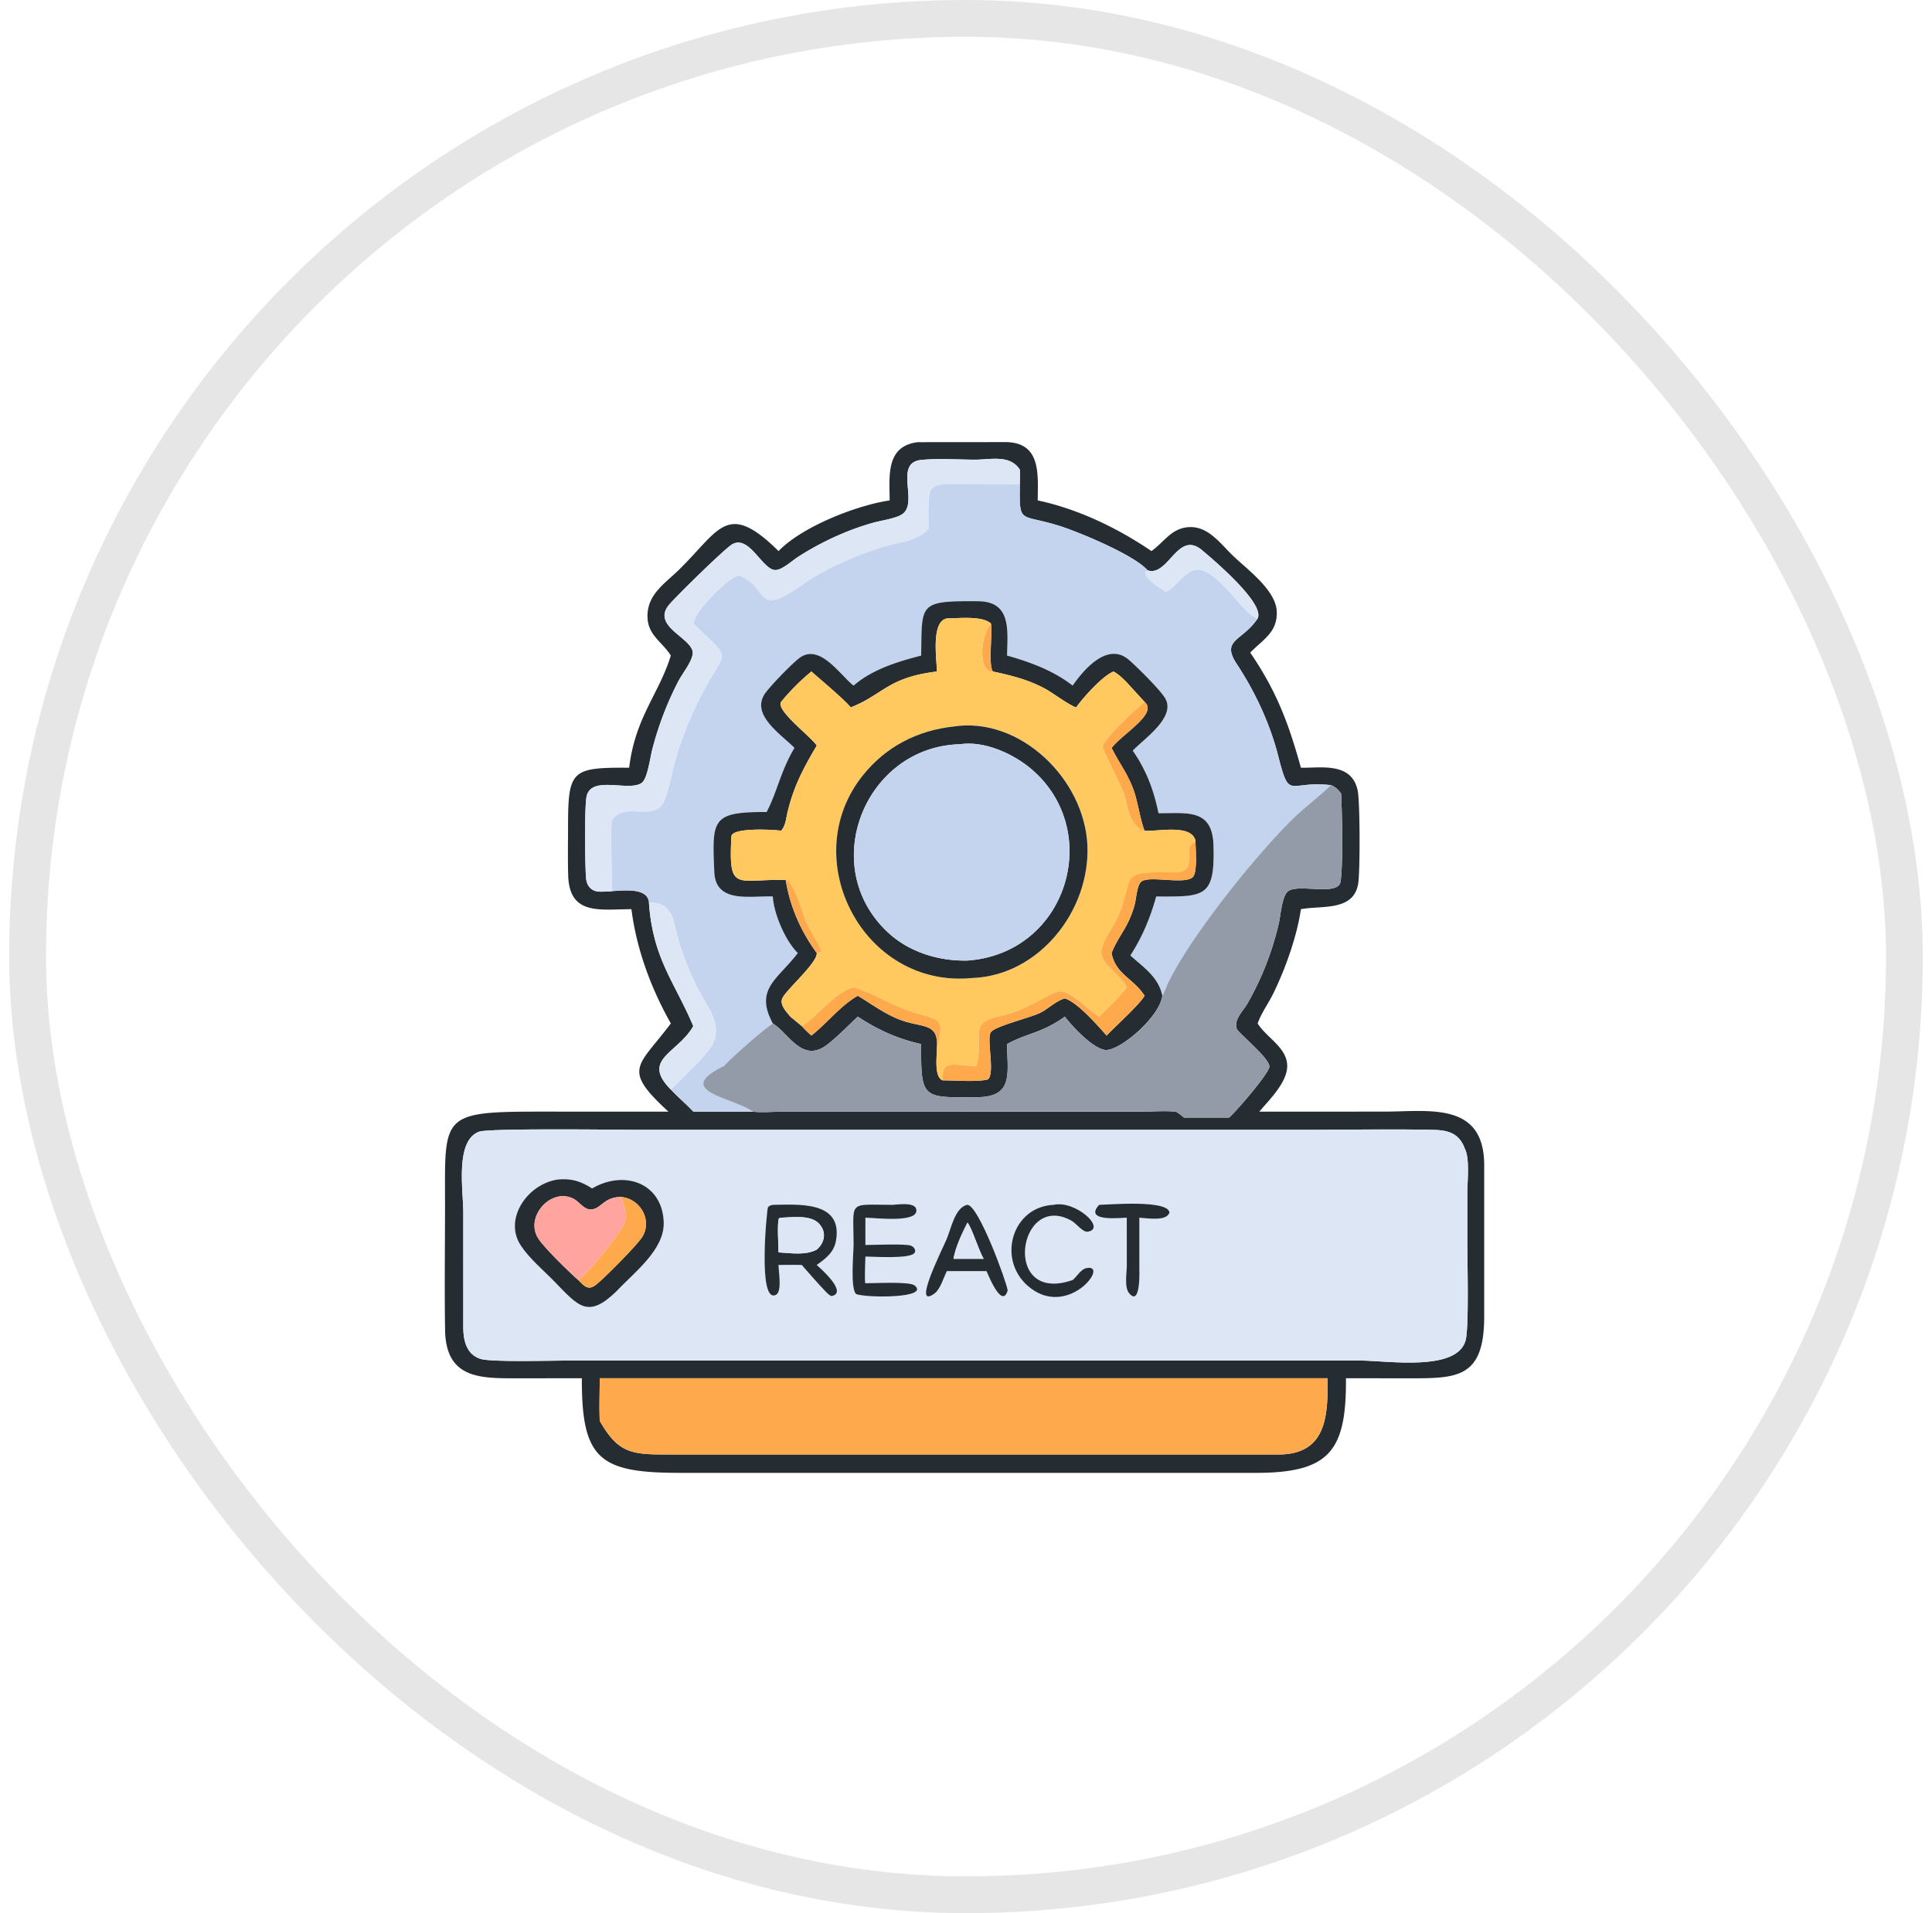 <svg xmlns="http://www.w3.org/2000/svg" width="105" height="104" fill="none"><rect width="102" height="102" x="1.5" y="1" stroke="#000" stroke-opacity=".1" stroke-width="2" rx="51"/><path fill="#252D32" d="M48.351 27.203c-.008-1.345-.215-2.944 1.52-3.166l4.766-.004c1.953.01 1.77 1.733 1.761 3.17 2.187.463 4.34 1.502 6.181 2.753.714-.506 1.09-1.267 2.08-1.302 1.009-.036 1.666.891 2.32 1.526.785.763 2.374 1.895 2.411 3.076.037 1.13-.762 1.513-1.442 2.222 1.438 2.106 2.076 3.825 2.754 6.256 1.087.022 2.75-.323 3.083 1.232.133.623.134 4.363.034 5.04-.232 1.559-2.012 1.203-3.117 1.419-.218 1.482-.837 3.214-1.491 4.561-.269.553-.657 1.069-.86 1.649.462.75 1.502 1.252 1.6 2.184.097.943-.942 1.931-1.509 2.61l6.781-.001c2.407 0 5.417-.566 5.44 2.88v8.27c-.004 3.423-1.54 3.347-4.257 3.347l-3.256-.003v.086c.015 3.906-.931 5.058-4.907 5.058l-13.077-.001h-18.22c-4.355 0-5.341-.727-5.324-5.143l-3.39.003c-2.055.001-4 .08-4.043-2.62-.036-2.22-.004-4.446-.003-6.668.002-5.067-.32-5.21 5.37-5.209l6.772.002c-2.552-2.338-1.649-2.425.1-4.756l.03-.04c-1.077-1.904-1.864-4.032-2.142-6.21-1.692.001-3.372.368-3.437-1.837-.026-.882-.008-1.769-.007-2.65 0-3.071.182-3.223 3.322-3.203.324-2.739 1.626-4.013 2.263-6.097-.467-.753-1.252-1.1-1.268-2.108-.02-1.227.947-1.802 1.736-2.58 2.197-2.164 2.592-3.746 5.387-.993 1.279-1.33 4.255-2.493 6.04-2.753Zm7.074-.882c.008-.264.023-.528 0-.791-.532-.834-1.594-.54-2.444-.542-.902-.002-2.06-.078-2.93.017-1.46.16-.16 2.24-.965 2.91-.306.255-1.142.371-1.541.479-1.459.392-2.95 1.085-4.218 1.91-.281.183-.88.738-1.244.68-.696-.113-1.387-1.925-2.297-1.39-.402.238-2.993 2.778-3.408 3.266-1.042 1.221 1.38 1.843 1.27 2.693-.056.44-.558 1.058-.774 1.469a17.61 17.61 0 0 0-1.433 3.76c-.107.42-.25 1.547-.56 1.773-.7.507-2.773-.445-3.003.763-.115.603-.082 3.811-.023 4.432.035.37.236.654.625.712.7.09 2.688-.439 2.79.592.203 3.053 1.399 4.326 2.41 6.727-.845 1.488-2.857 1.794-1.223 3.446.391.42.832.786 1.223 1.203h3.24c.488.056 1.034.004 1.529.003l19.622-.004c.599-.001 1.224-.055 1.818 0 .174.078.311.197.45.323h2.46c.382-.33 2.153-2.383 2.188-2.763.036-.4-1.403-1.609-1.716-1.975l-.04-.047c-.22-.512.33-1.005.567-1.416a15.997 15.997 0 0 0 1.705-4.37c.095-.412.163-1.39.457-1.694.494-.514 2.78.28 2.899-.57.14-1.005.081-3.715.027-4.782-.161-.201-.3-.358-.547-.454-2.36-.267-2.238.903-2.884-1.627-.445-1.739-1.26-3.472-2.243-4.963-.866-1.314.283-1.237 1.1-2.417l.038-.055c.407-.818-2.402-3.188-3.015-3.706-1.336-1.128-1.834 1.47-2.97 1.09-.697-.823-3.732-2.082-4.772-2.41-2.198-.695-2.196-.042-2.168-2.272Zm24.184 36.122c-.297-.828-.897-1.006-1.7-1.023-2.366-.05-4.745-.001-7.114-.001H34.8c-1.145 0-8.232-.098-8.765.101-1.317.492-.857 3.183-.857 4.378v6.29c.01.695.178 1.444.938 1.683.594.186 3.951.088 4.823.088H73.88c1.52 0 5.264.621 5.767-1.074.194-.654.099-4.275.099-5.182l-.001-2.892c0-.584.142-1.846-.136-2.368Zm-9.474 12.48h-37.54c0 .769-.034 1.553 0 2.32.997 1.728 1.679 1.83 3.674 1.824H69.49c2.657-.007 2.674-2.182 2.664-4.145h-2.019Z"/><path fill="#DCE6F5" d="m55.42 26.321-2.86-.012c-2.372-.01-2.086-.08-2.11 2.45-.635.686-1.69.723-2.534.994-1.434.459-3.111 1.166-4.35 2.056-2.558 1.838-1.82.063-3.407-.526-.438.015-2.345 1.792-2.483 2.616 2.187 2.12 1.77 1.315.466 3.829a19.43 19.43 0 0 0-1.407 3.446c-.172.574-.49 2.307-.806 2.632-.731.751-2.05-.217-2.692.811-.068 1.275.029 2.567 0 3.845-.245-.004-.52-.033-.76 0-.39-.058-.591-.343-.626-.712-.06-.62-.092-3.83.023-4.432.23-1.208 2.303-.256 3.002-.763.312-.227.454-1.354.56-1.773.327-1.275.819-2.59 1.434-3.76.216-.411.718-1.03.774-1.469.11-.85-2.311-1.472-1.27-2.693.415-.488 3.006-3.028 3.408-3.265.91-.536 1.601 1.276 2.297 1.388.363.059.963-.496 1.244-.679 1.267-.825 2.76-1.518 4.218-1.91.4-.108 1.236-.224 1.541-.479.805-.67-.495-2.75.965-2.91.87-.095 2.028-.02 2.93-.017.85.003 1.912-.292 2.444.542.023.263.008.527 0 .791Z"/><path fill="#C4D4EE" d="M50.459 28.76c.024-2.53-.263-2.462 2.11-2.45l2.86.011c-.027 2.23-.03 1.577 2.168 2.272 1.04.329 4.075 1.587 4.772 2.41-.482.274.802 1.056 1.008 1.17l.048-.026c.63-.34 1.09-1.368 1.898-1.149 1.064.289 2.367 2.504 3.032 2.62l-.038.056c-.818 1.18-1.967 1.103-1.101 2.417.982 1.491 1.798 3.224 2.243 4.963.646 2.53.524 1.36 2.884 1.627-.688.65-1.451 1.215-2.126 1.88-1.983 1.955-5.505 6.318-6.733 8.883-.105.22-.189.477-.31.687-.205-1.014-1.007-1.53-1.737-2.19.657-1.017 1.081-2.049 1.406-3.208 2.633.01 3.2.067 3.112-2.8-.062-2-1.464-1.714-2.987-1.727-.254-1.241-.669-2.36-1.4-3.398.57-.617 2.35-1.797 1.772-2.83-.256-.458-1.537-1.72-1.973-2.1-1.143-1.001-2.43.473-3.065 1.39-1.053-.814-2.294-1.276-3.565-1.63.024-1.352.252-2.939-1.565-2.954-3.28-.027-3.054.12-3.104 2.953-1.257.327-2.552.716-3.576 1.551l-.098.08c-.71-.549-1.81-2.276-2.89-1.535-.404.276-1.608 1.526-1.902 1.936-.846 1.176.856 2.248 1.58 2.987-.758 1.274-.926 2.363-1.512 3.487-3.013-.019-2.965.416-2.843 3.267.073 1.73 1.995 1.272 3.178 1.323.052.936.686 2.42 1.36 3.074-1.08 1.43-2.376 1.94-1.36 3.828-.61.42-2.119 1.739-2.652 2.313-2.834 1.37.458 1.697 1.57 2.482h-3.239c-.39-.417-.832-.783-1.222-1.203.584-.583 1.822-1.743 2.21-2.37.66-1.069-.232-2.123-.712-3.045a16.38 16.38 0 0 1-1.05-2.57c-.349-1.116-.228-2.156-1.636-2.188-.102-1.03-2.09-.501-2.79-.592.242-.033.516-.004.761 0 .029-1.278-.068-2.57 0-3.845.642-1.028 1.961-.06 2.692-.81.317-.326.634-2.059.806-2.633a19.434 19.434 0 0 1 1.407-3.446c1.304-2.514 1.72-1.71-.466-3.829.138-.824 2.045-2.6 2.483-2.616 1.587.59.85 2.364 3.407.526 1.239-.89 2.917-1.597 4.35-2.056.844-.27 1.9-.308 2.535-.993Z"/><path fill="#DCE6F5" d="M63.373 32.173c-.206-.114-1.49-.896-1.008-1.17 1.136.38 1.634-2.218 2.97-1.09.613.518 3.423 2.888 3.016 3.706-.666-.117-1.968-2.332-3.032-2.62-.808-.22-1.269.808-1.898 1.148l-.048.026Z"/><path fill="#252D32" d="M61.433 51.94c.73.66 1.532 1.177 1.737 2.19-.158 1.204-2.416 3.081-3.137 2.942-.7-.134-1.733-1.254-2.162-1.806-1.283.917-2.046.882-3.138 1.492.01 1.589.377 2.871-1.635 2.887-2.982.023-3.051.104-3.035-2.887-1.287-.29-2.346-.77-3.444-1.492-.463.425-1.44 1.436-1.918 1.693-1.199.646-1.858-.794-2.7-1.324-1.016-1.888.28-2.398 1.36-3.828-.674-.654-1.308-2.138-1.36-3.074-1.184-.05-3.105.408-3.179-1.323-.121-2.85-.17-3.286 2.843-3.267.586-1.124.755-2.213 1.513-3.487-.724-.739-2.426-1.811-1.58-2.987.294-.41 1.498-1.66 1.9-1.936 1.082-.741 2.182.986 2.891 1.535l.098-.08c1.024-.835 2.32-1.224 3.576-1.55.05-2.834-.176-2.981 3.104-2.954 1.818.015 1.59 1.602 1.566 2.953 1.27.355 2.512.817 3.565 1.631.635-.917 1.921-2.391 3.065-1.39.436.38 1.717 1.642 1.973 2.1.578 1.033-1.202 2.213-1.773 2.83.732 1.039 1.147 2.157 1.4 3.398 1.523.013 2.926-.273 2.987 1.728.088 2.866-.478 2.81-3.112 2.8-.324 1.159-.749 2.19-1.405 3.207Zm-9.97-18.321c-.867.16-.56 2.166-.542 2.885-2.702.328-2.936 1.273-4.687 1.95-.348-.436-1.68-1.544-2.137-1.95a11.942 11.942 0 0 0-1.645 1.651c-.302.44 1.527 1.812 1.904 2.329l.034.045c-.727 1.231-1.26 2.232-1.588 3.624-.082.35-.102.73-.35 1.005-.457-.065-2.612-.176-2.7.29-.166 3.09.241 2.333 2.948 2.383.227 1.441.828 2.802 1.69 3.976.04.515-1.546 1.89-1.848 2.415-.214.371.196.774.413 1.044.207.172.418.34.622.515.166.182.335.351.52.513.844-.668 1.591-1.636 2.522-2.163.74.439 1.406.948 2.214 1.272 1.27.51 2.179.131 2.088 1.542.01.411-.178 1.627.321 1.785.655-.006 1.88.105 2.456-.056.382-.367-.07-2.078.136-2.534.156-.347 2.21-.818 2.74-1.103.454-.244.793-.609 1.297-.764.694.218 1.768 1.453 2.273 2.021.5-.532 1.756-1.649 2.062-2.163-.596-.946-1.58-1.161-1.794-2.324.38-.966.928-1.39 1.26-2.65.08-.304.122-1.022.345-1.222.408-.364 2.307.163 2.793-.24.29-.239.163-1.558.165-1.959-.163-.959-2.034-.533-2.72-.575l-.049-.003c-.229-.54-.355-1.511-.581-2.162-.321-.921-.78-1.479-1.194-2.303l-.018-.037c.614-.789 2.529-1.858 1.793-2.5l-.966-1.057c-.226-.23-.438-.436-.721-.595-.609.245-1.636 1.402-2.032 1.95-.334-.088-1.278-.79-1.68-1.01-.901-.493-1.851-.728-2.846-.94-.261-.343-.014-2.08-.104-2.605-.456-.436-1.77-.286-2.394-.28Z"/><path fill="#FFC960" d="M50.92 36.504c-.017-.719-.326-2.726.541-2.885.624-.006 1.939-.156 2.395.28-.574.575-.734 2.69.104 2.605.995.212 1.945.447 2.846.94.402.22 1.346.922 1.68 1.01.396-.548 1.423-1.705 2.032-1.95.283.16.495.365.72.595l.967 1.056c-.424.325-2.238 2.016-2.287 2.432-.016.142.983 2.073 1.136 2.495.237.652.307 1.892 1.151 2.076l.049.003c.686.042 2.556-.384 2.72.575a.928.928 0 0 0-.345.352c.016 1.047.07 1.363-1.077 1.335-2.837-.068-1.87.296-2.785 2.392-.232.53-.913 1.424-.91 1.965.005.676 1.077 1.198 1.382 1.896-.274.39-1.127 1.243-1.501 1.59-.587-.368-1.645-1.496-2.197-1.364-.703.169-1.695 1.026-3.185 1.335-1.823.379-.832 1.17-1.291 2.71-1.22-.004-1.89-.416-1.824.783-.5-.158-.312-1.374-.322-1.785.344-1.4.325-1.477-.988-1.828-1.391-.371-2.383-1.117-3.543-1.44-.998.233-1.9 1.537-2.812 2.104-.204-.175-.415-.343-.622-.515-.217-.27-.627-.672-.414-1.044.303-.525 1.888-1.9 1.849-2.415.086-.02.167-.05.25-.08-.21-.55-.581-1.065-.829-1.607-.217-.477-.632-2.134-1.111-2.289-2.707-.05-3.114.706-2.948-2.384.088-.465 2.243-.354 2.7-.289.248-.275.267-.656.35-1.005.327-1.392.86-2.393 1.588-3.624l-.034-.045c-.377-.517-2.206-1.89-1.905-2.329a11.943 11.943 0 0 1 1.646-1.651c.457.406 1.788 1.514 2.136 1.95 1.752-.677 1.986-1.622 4.687-1.95Zm.898 2.99c-1.965.216-3.67 1.096-4.917 2.648-3.642 4.535.015 11.602 5.93 11.024 3.653-.13 6.413-3.668 6.27-7.194-.145-3.6-3.652-7.036-7.283-6.477Z"/><path fill="#FEA94B" d="M53.86 33.9c.09.524-.157 2.26.104 2.604-.837.084-.677-2.03-.103-2.605Zm8.349 4.255c.735.643-1.18 1.712-1.794 2.5l.019.038c.413.824.873 1.382 1.193 2.303.227.651.353 1.621.582 2.162-.845-.184-.914-1.424-1.151-2.076-.154-.422-1.152-2.353-1.136-2.495.049-.416 1.862-2.107 2.287-2.432Z"/><path fill="#252D32" d="M52.83 53.166c-5.916.578-9.573-6.489-5.93-11.024 1.246-1.552 2.951-2.432 4.916-2.647 3.631-.559 7.138 2.877 7.283 6.477.143 3.526-2.617 7.064-6.27 7.194Zm-.662-12.71c-5.15.138-7.771 6.618-3.923 10.22 1.158 1.084 2.77 1.576 4.33 1.541 5.423-.387 7.417-7.01 3.51-10.382-.993-.856-2.58-1.58-3.917-1.379Z"/><path fill="#C4D4EE" d="M52.574 52.217c-1.56.035-3.172-.457-4.33-1.54-3.848-3.603-1.227-10.083 3.923-10.22 1.337-.202 2.924.522 3.916 1.378 3.908 3.371 1.914 9.995-3.509 10.382Z"/><path fill="#929BA7" d="M72.34 42.681c.246.097.385.253.546.454.054 1.067.113 3.777-.027 4.782-.118.85-2.405.056-2.9.57-.293.305-.36 1.282-.456 1.695a16.001 16.001 0 0 1-1.705 4.369c-.237.41-.786.904-.566 1.416l.039.047c.313.366 1.752 1.575 1.716 1.975-.034.38-1.806 2.433-2.189 2.764H64.34a1.69 1.69 0 0 0-.45-.323c-.594-.056-1.22-.002-1.818-.001l-19.622.004c-.495.001-1.041.053-1.53-.003-1.112-.785-4.403-1.113-1.57-2.482.533-.574 2.042-1.893 2.652-2.313.842.53 1.502 1.97 2.7 1.324.478-.257 1.455-1.268 1.918-1.693 1.099.721 2.158 1.203 3.445 1.492-.017 2.99.053 2.91 3.035 2.887 2.011-.016 1.645-1.298 1.634-2.887 1.092-.61 1.855-.575 3.139-1.492.428.552 1.462 1.672 2.162 1.806.72.14 2.978-1.738 3.136-2.941.121-.21.205-.467.31-.687 1.228-2.565 4.75-6.928 6.733-8.883.675-.665 1.438-1.23 2.126-1.88Z"/><path fill="#FEA94B" d="M64.627 46.088a.918.918 0 0 1 .345-.352c-.002.401.124 1.72-.165 1.96-.487.402-2.385-.125-2.793.24-.223.199-.266.917-.346 1.22-.331 1.26-.88 1.685-1.259 2.651.213 1.162 1.198 1.378 1.794 2.324-.306.514-1.562 1.63-2.063 2.163-.504-.568-1.578-1.803-2.272-2.021-.504.155-.843.52-1.297.764-.53.285-2.584.756-2.74 1.103-.206.456.246 2.166-.136 2.534-.577.16-1.801.05-2.456.056-.066-1.199.605-.787 1.824-.782.459-1.541-.532-2.332 1.29-2.71 1.49-.31 2.482-1.167 3.185-1.336.552-.132 1.61.996 2.198 1.364.374-.347 1.226-1.2 1.5-1.59-.304-.698-1.376-1.22-1.38-1.896-.004-.541.677-1.435.909-1.965.914-2.096-.052-2.46 2.785-2.392 1.148.028 1.093-.288 1.077-1.335Zm-21.924 1.743c.48.155.895 1.812 1.112 2.289.247.542.62 1.057.83 1.608-.084.03-.165.06-.252.08-.861-1.175-1.463-2.536-1.69-3.977Z"/><path fill="#DCE6F5" d="M35.266 49.054c1.408.032 1.287 1.072 1.636 2.189.266.849.64 1.782 1.05 2.569.48.922 1.371 1.976.71 3.045-.386.627-1.624 1.787-2.209 2.37-1.634-1.652.378-1.958 1.223-3.446-1.011-2.401-2.207-3.674-2.41-6.727Z"/><path fill="#FEA94B" d="M43.578 55.781c.912-.567 1.814-1.87 2.812-2.105 1.16.324 2.152 1.07 3.543 1.441 1.313.351 1.332.428.989 1.828.09-1.411-.818-1.033-2.088-1.542-.808-.324-1.474-.833-2.214-1.272-.93.526-1.677 1.495-2.522 2.163a6.503 6.503 0 0 1-.52-.513Z"/><path fill="#DCE6F5" d="m25.178 72.189.002-6.29c0-1.196-.46-3.887.856-4.379.533-.199 7.62-.102 8.765-.102l35.995.001c2.369 0 4.748-.049 7.115.001.802.017 1.402.194 1.7 1.023.277.523.135 1.784.135 2.368v2.892c0 .907.096 4.528-.098 5.182-.503 1.695-4.247 1.075-5.767 1.075l-42.94-.001c-.873 0-4.23.098-4.824-.088-.76-.24-.928-.988-.939-1.682Zm5.133-8.07c-1.679.259-2.943 2.17-2.003 3.587.48.725 1.21 1.325 1.814 1.947 1.324 1.363 1.83 2.047 3.377.55.964-1.031 2.62-2.262 2.576-3.75-.063-2.143-2.135-2.877-3.894-1.848-.608-.4-1.14-.556-1.87-.486Zm22.269 1.376c-.677.131-.885 1.299-1.134 1.877-.272.632-1.898 3.856-.648 2.94.304-.224.494-.873.666-1.214h2.154c.058.124.84 2.115 1.15 1.052-.043-.423-1.575-4.63-2.188-4.656Zm4.686 0c-2.237.1-3.085 2.912-1.426 4.388 2.157 1.918 4.537-1.225 3.196-.947-.285.059-.518.47-.737.647-3.902 1.36-2.968-4.875-.048-3.215.245.14.599.632.873.587 1.027-.167-.67-1.724-1.858-1.46Zm-8.748 0c-2.471-.005-2.128-.265-2.126 2.14 0 .485-.188 2.41.139 2.71.563.216 4.03.234 3.183-.466-.276-.228-2.181-.12-2.678-.121-.06-.072.002-1.25 0-1.45.483.003 2.333.129 2.645-.171.152-.146-.005-.357-.163-.42-.297-.119-2.036-.038-2.482-.04v-1.482c.525 0 2.924.316 2.764-.46-.083-.404-1.009-.253-1.282-.24Zm-6.516 0c-.108.029-.194.041-.266.135-.05.133-.575 5.313.45 4.751.33-.18.129-1.3.127-1.616.421-.004.844-.013 1.265 0 .424.483.845.974 1.29 1.437.1.098.193.21.328.255.91-.185-.587-1.498-.805-1.692.491-.351.934-.683 1.047-1.319.392-2.213-2.128-1.957-3.436-1.951Zm17.738 0c-.884.957 1.25.697 1.501.7l.002 2.604c0 .386-.145 1.17.121 1.495.65.792.561-1.307.562-1.345v-2.754c.393.019 1.463.218 1.636-.27-.04-.711-3.185-.444-3.822-.43Z"/><path fill="#252D32" d="M33.496 70.202c-1.547 1.498-2.053.814-3.377-.55-.604-.62-1.334-1.221-1.814-1.946-.94-1.417.324-3.328 2.003-3.587.73-.07 1.262.086 1.87.486 1.76-1.03 3.831-.295 3.894 1.848.043 1.488-1.612 2.719-2.576 3.75Zm.232-5.136c-.923.018-1.032.628-1.586.681-.382.037-.643-.401-.945-.567-1.222-.672-2.71.963-1.938 2.153.337.519 1.661 1.805 2.167 2.25.33.333.54.59.966.256.446-.35 2.242-2.158 2.511-2.596.578-.937-.136-2.108-1.175-2.177Z"/><path fill="#FFA49E" d="M31.426 69.583c-.505-.445-1.83-1.731-2.167-2.25-.771-1.19.717-2.825 1.939-2.153.302.166.562.604.945.567.554-.053.663-.663 1.586-.681.185.443.399.981.2 1.455-.206.488-2.036 2.807-2.503 3.062Z"/><path fill="#FEA94B" d="M33.733 65.066c1.038.07 1.752 1.24 1.174 2.177-.27.438-2.065 2.246-2.51 2.596-.426.334-.636.077-.967-.256.466-.255 2.296-2.574 2.501-3.062.2-.474-.014-1.012-.198-1.455Z"/><path fill="#252D32" d="M51.46 69.098c-.171.341-.36.99-.665 1.213-1.25.917.376-2.307.648-2.94.249-.577.456-1.745 1.134-1.876.613.025 2.145 4.232 2.188 4.654-.31 1.064-1.092-.927-1.15-1.051H51.46Zm1.117-2.635c-.308.612-.633 1.292-.76 1.967h1.64c-.288-.501-.652-1.725-.88-1.967Zm5.72 3.12c.219-.177.451-.588.737-.647 1.34-.278-1.04 2.865-3.196.947-1.659-1.476-.811-4.288 1.425-4.388 1.189-.264 2.885 1.293 1.858 1.46-.274.045-.627-.447-.873-.587-2.92-1.66-3.853 4.576.049 3.215Zm-11.264.175c.497.001 2.403-.107 2.678.121.846.7-2.62.682-3.183.467-.326-.302-.138-2.226-.138-2.711-.002-2.405-.346-2.145 2.125-2.14.274-.013 1.2-.163 1.283.24.16.776-2.24.46-2.765.46v1.482c.447.002 2.186-.079 2.482.04.158.063.315.274.163.42-.312.3-2.161.174-2.645.171.002.2-.06 1.378 0 1.45Zm-4.723-.993c.002.315.203 1.436-.127 1.616-1.025.562-.5-4.618-.45-4.751.072-.094.158-.106.266-.135 1.308-.006 3.828-.262 3.436 1.951-.113.636-.556.968-1.047 1.32.218.193 1.715 1.506.805 1.69-.135-.045-.229-.156-.328-.254-.445-.463-.866-.954-1.29-1.437-.421-.013-.844-.004-1.265 0Zm.14-2.57-.117.032c-.111.307-.023 1.472-.023 1.853.663.038 1.468.175 2.078-.151.445-.385.542-.968.118-1.415-.463-.488-1.438-.337-2.056-.319Zm18.788 0c-.251-.003-2.385.257-1.501-.7.636-.014 3.78-.281 3.821.43-.172.488-1.243.288-1.636.27v2.754c0 .038.088 2.137-.561 1.345-.266-.325-.122-1.11-.121-1.495l-.002-2.604Z"/><path fill="#DCE6F5" d="M42.314 68.08c0-.38-.088-1.546.023-1.853l.117-.032c.619-.018 1.593-.17 2.056.319.425.447.327 1.03-.117 1.415-.61.326-1.416.189-2.079.151Zm9.506.35c.127-.675.452-1.355.76-1.967.229.242.592 1.466.881 1.967H51.82Z"/><path fill="#FEA94B" d="M32.593 74.922h39.559c.01 1.963-.008 4.138-2.664 4.146h-33.22c-1.996.004-2.678-.097-3.675-1.824-.034-.768 0-1.552 0-2.322Z"/></svg>